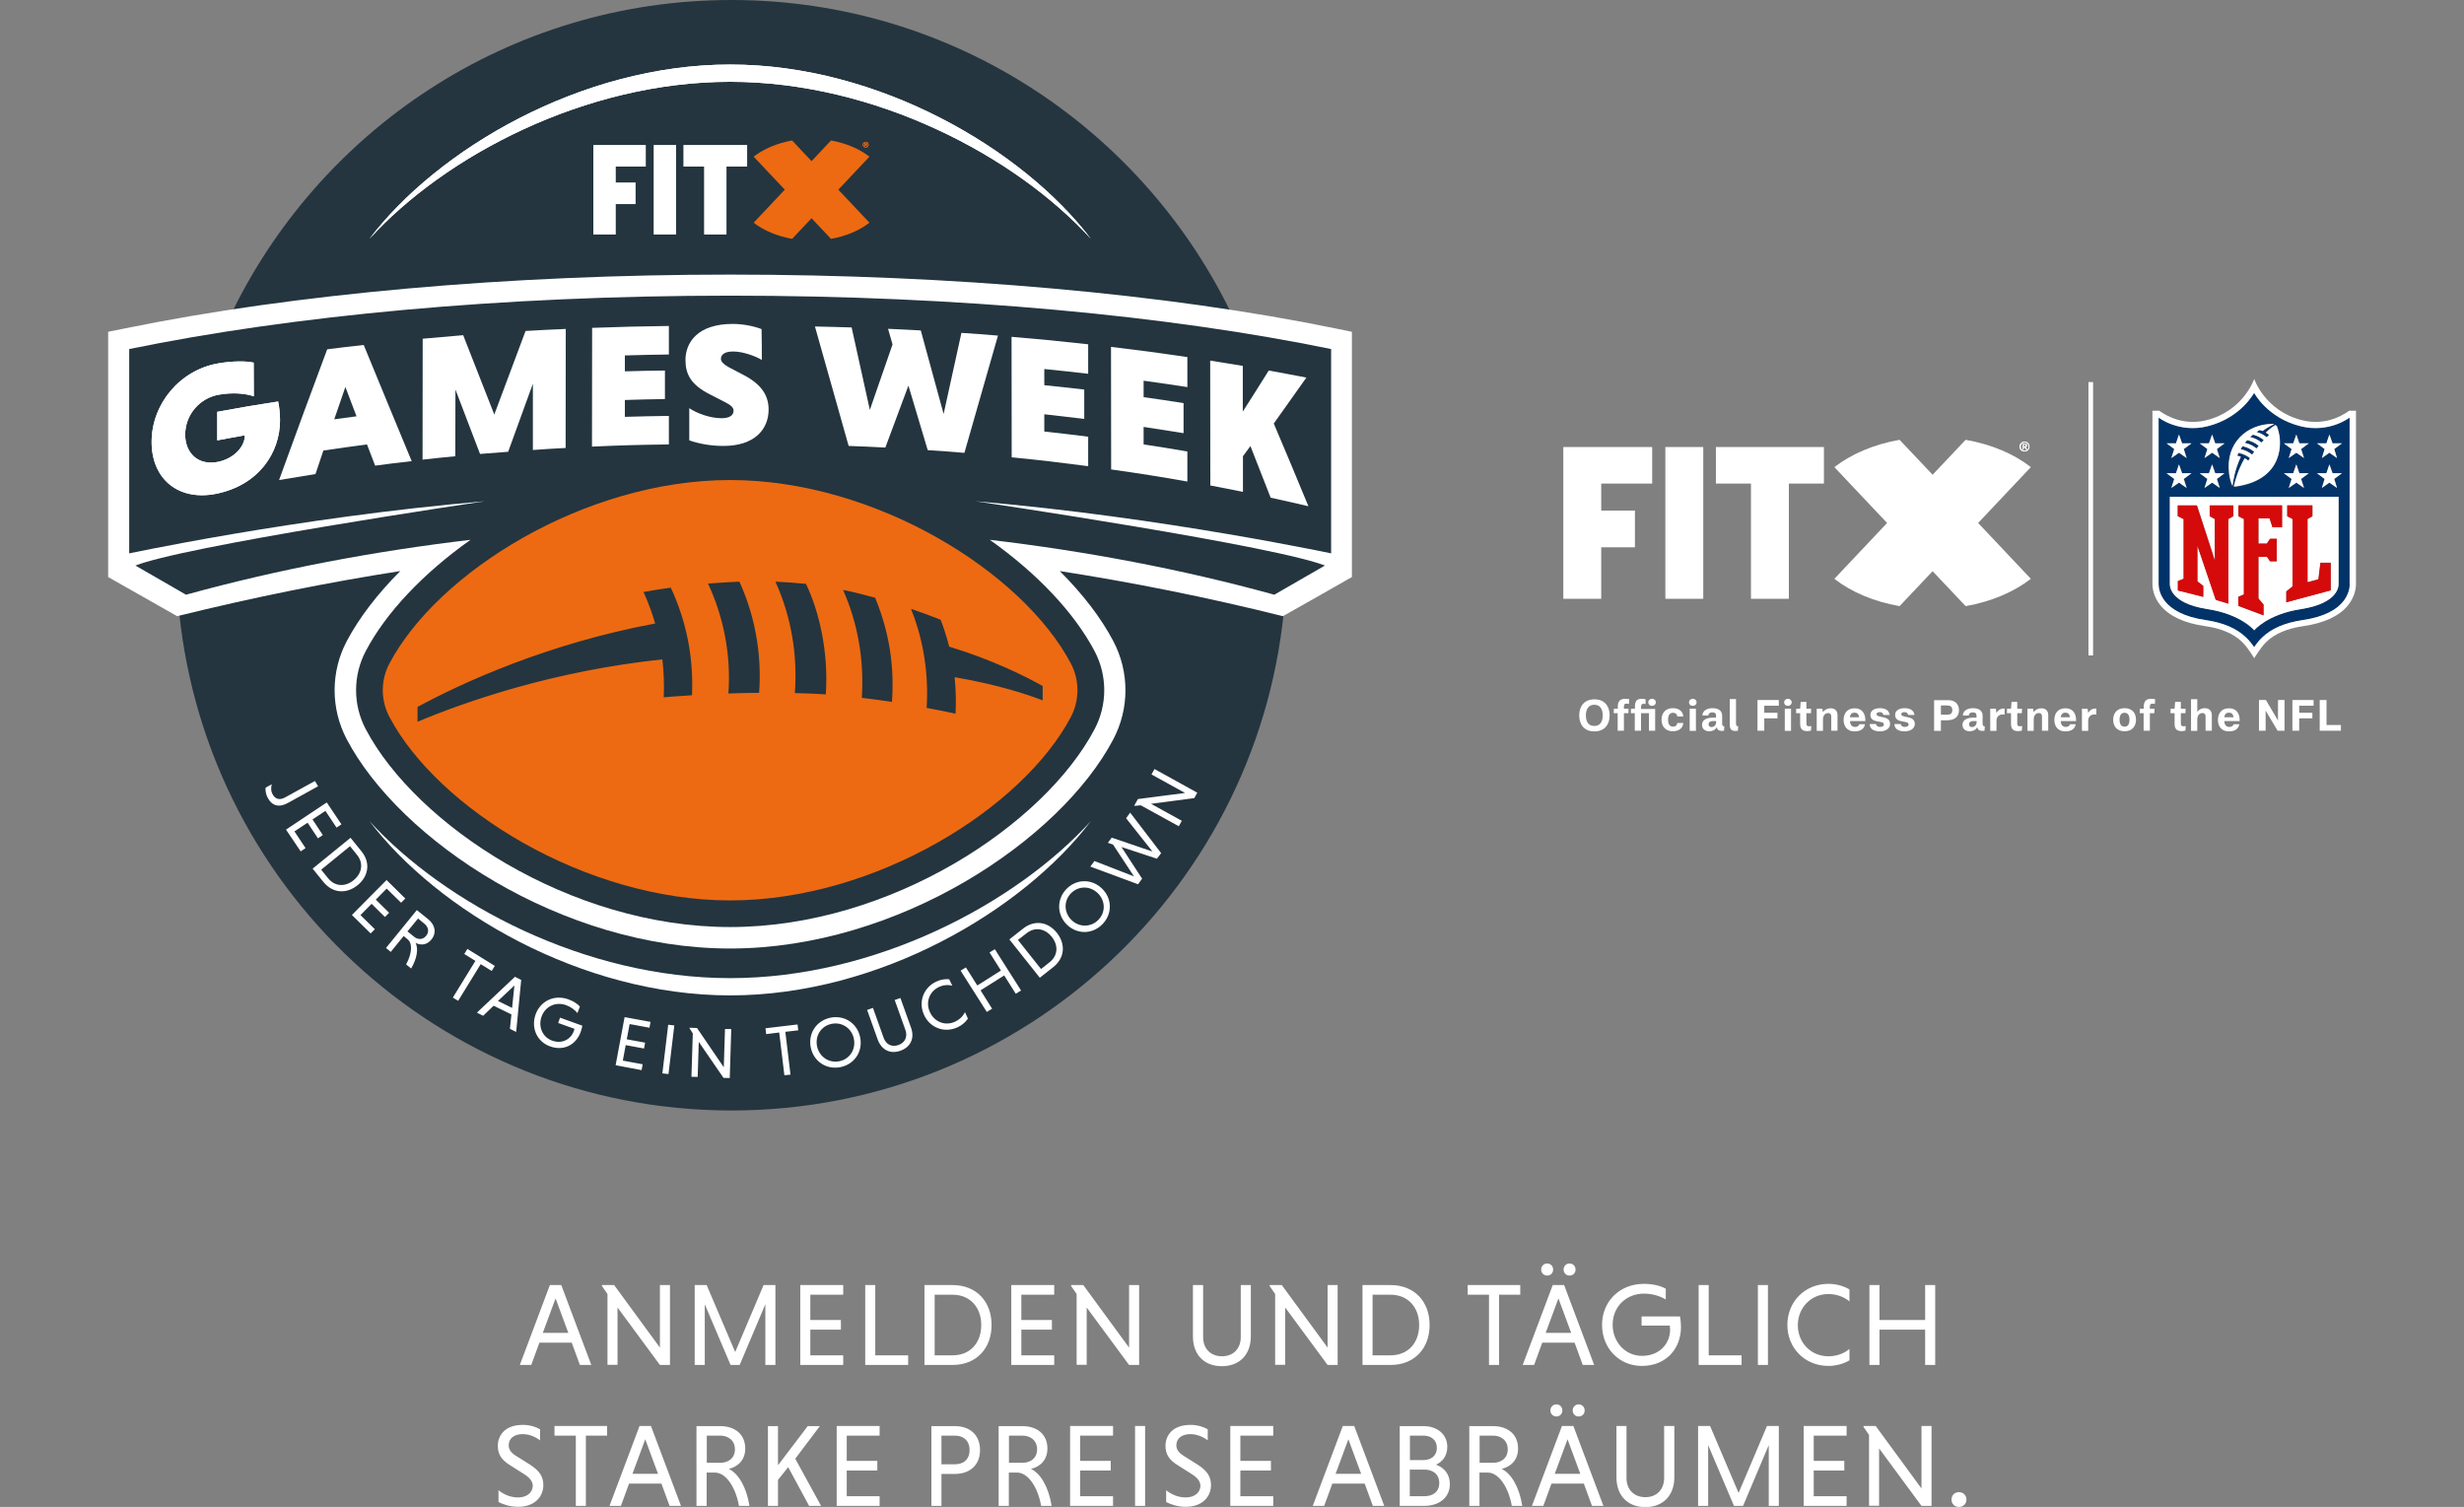 <?xml version="1.0" encoding="utf-8"?>
<!-- Generator: Adobe Illustrator 27.8.0, SVG Export Plug-In . SVG Version: 6.00 Build 0)  -->
<svg version="1.1" id="Ebene_1" xmlns="http://www.w3.org/2000/svg" xmlns:xlink="http://www.w3.org/1999/xlink" x="0px" y="0px"
	 viewBox="0 0 1813.5 1109.1" style="enable-background:new 0 0 1813.5 1109.1;" xml:space="preserve">
<rect x="0" y="0" width="1813.5" height="1109.1" fill="#808080" stroke="none"/>
<style type="text/css">
	.st0{fill:#FFFFFF;}
	.st1{fill:#013369;}
	.st2{fill:#D50A0A;}
	.st3{fill:#ED6A12;}
	.st4{fill:#24353F;}
</style>
<g>
	<g>
		<path class="st0" d="M1436.3,1103.7c0,3.1,2.3,5.4,5.5,5.4c3.1,0,5.5-2.3,5.5-5.4c0-3.2-2.4-5.5-5.5-5.5
			C1438.6,1098.2,1436.3,1100.5,1436.3,1103.7 M1414.2,1108.3h7.4v-58.8h-7.4v46l-33.7-46h-9v0.6l4.1,6v52.1h7.4v-42.2
			L1414.2,1108.3z M1359.1,1108.3v-7.1h-24.2v-18.9h22.5v-7.1h-22.5v-18.6h24.2v-7.1h-31.6v58.8H1359.1z M1282.9,1108.3l18.9-44.7
			v44.7h7.4v-58.8h-8.7l-20.9,49.3l-21-49.3h-8.8v58.8h7.4v-44.7l19,44.7H1282.9z M1224.8,1049.5v38.3c0,8.4-5.4,14.1-13.8,14.1
			c-8.5,0-13.9-5.7-13.9-14.1v-38.3h-7.4v37.8c0,13.4,8.2,21.9,21.3,21.9c13,0,21.3-8.5,21.3-21.9v-37.8H1224.8z M1157.5,1038.1
			c0,2.5,1.9,4.4,4.3,4.4c2.7,0,4.5-1.9,4.5-4.4c0-2.5-1.8-4.5-4.5-4.5C1159.4,1033.6,1157.5,1035.6,1157.5,1038.1 M1141.1,1038.1
			c0,2.5,1.9,4.4,4.4,4.4c2.6,0,4.4-1.9,4.4-4.4c0-2.5-1.8-4.5-4.4-4.5C1143,1033.6,1141.1,1035.6,1141.1,1038.1 M1153.7,1059.3
			l9.4,25.4h-18.8L1153.7,1059.3z M1171.7,1108.3h8.4l-22.1-58.8h-8.4l-22.1,58.8h8.4l6-16.4h23.8L1171.7,1108.3z M1109.7,1066.7
			c0,6.4-4.7,9.9-10.8,9.9h-9.9v-20h9.9C1105,1056.6,1109.7,1060.3,1109.7,1066.7 M1081.5,1108.3h7.4v-24.5h6.1
			c7.7,0,15,9.9,17.7,24.5h7.7c-2.2-13.9-8.2-23.9-15.2-27.2c6.8-1.6,12.1-6.6,12.1-15c0-10.4-7.5-16.5-18.5-16.5h-17.4V1108.3z
			 M1057.5,1065.6c0,6.2-4.6,9-9.9,9h-9.9v-18h9.9C1052.9,1056.6,1057.5,1059.4,1057.5,1065.6 M1059.3,1091.5c0,6.7-5,9.7-10.9,9.7
			h-10.8v-19.6h10.8C1054.3,1081.6,1059.3,1084.8,1059.3,1091.5 M1030.2,1108.3h18.2c10.5,0,18.7-5.9,18.7-16
			c0-7.3-4.2-12.2-10.2-14.3c4.9-2.2,8.3-6.6,8.3-13.2c0-9.3-7.6-15.2-17.5-15.2h-17.5V1108.3z M992.4,1059.3l9.4,25.4H983
			L992.4,1059.3z M1010.4,1108.3h8.4l-22.1-58.8h-8.4l-22.1,58.8h8.4l6-16.4h23.8L1010.4,1108.3z M937.1,1108.3v-7.1h-24.2v-18.9
			h22.5v-7.1h-22.5v-18.6h24.2v-7.1h-31.6v58.8H937.1z M888.8,1051.9c-3.1-1.8-7.5-3.2-12.6-3.2c-13.3,0-18.4,7.9-18.4,15.4
			c0,5.9,2.4,10.3,9.2,14.4l10.1,6.4c4.3,2.7,6.4,5.5,6.4,8.6c0,4.6-3.8,8.6-10.9,8.6c-6.1,0-11.1-2.7-14.3-5.3v8.7
			c3.4,1.7,8.5,3.5,14.4,3.5c12.4,0,18.6-7.6,18.6-16c0-6.1-2.7-10.5-9.9-15.1l-10.2-6.4c-3.7-2.3-5.4-4.8-5.4-7.8
			c0-4.9,3.9-8.2,10.3-8.2c4.9,0,9.6,2.1,12.8,4.6V1051.9z M835.4,1108.3h7.4v-58.8h-7.4V1108.3z M819.2,1108.3v-7.1h-24.2v-18.9
			h22.5v-7.1h-22.5v-18.6h24.2v-7.1h-31.6v58.8H819.2z M763.3,1066.7c0,6.4-4.7,9.9-10.8,9.9h-9.9v-20h9.9
			C758.6,1056.6,763.3,1060.3,763.3,1066.7 M735.1,1108.3h7.4v-24.5h6.1c7.7,0,15,9.9,17.7,24.5h7.7c-2.2-13.9-8.2-23.9-15.2-27.2
			c6.8-1.6,12.1-6.6,12.1-15c0-10.4-7.5-16.5-18.5-16.5h-17.4V1108.3z M713.6,1067.2c0,7.2-4.7,10.5-10.8,10.5h-9.9v-21.1h9.9
			C708.9,1056.6,713.6,1060.1,713.6,1067.2 M685.5,1108.3h7.4v-23.5h9.9c11,0,18.5-6.5,18.5-17.6c0-11.1-7.5-17.6-18.5-17.6h-17.3
			V1108.3z M647.4,1108.3v-7.1h-24.2v-18.9h22.5v-7.1h-22.5v-18.6h24.2v-7.1h-31.6v58.8H647.4z M565.2,1108.3h7.4v-19.1l7.5-9.4
			l15.4,28.5h8.8l-19-34.7l18.1-24h-8.9l-21.9,28.8v-28.8h-7.4V1108.3z M540.9,1066.7c0,6.4-4.7,9.9-10.8,9.9h-9.9v-20h9.9
			C536.2,1056.6,540.9,1060.3,540.9,1066.7 M512.7,1108.3h7.4v-24.5h6.1c7.7,0,15,9.9,17.7,24.5h7.7c-2.2-13.9-8.2-23.9-15.2-27.2
			c6.8-1.6,12.1-6.6,12.1-15c0-10.4-7.5-16.5-18.5-16.5h-17.4V1108.3z M474.9,1059.3l9.4,25.4h-18.8L474.9,1059.3z M492.8,1108.3
			h8.4l-22.1-58.8h-8.4l-22.1,58.8h8.4l6-16.4h23.8L492.8,1108.3z M423.8,1108.3h7.4v-51.7h15.6v-7.1h-38.7v7.1h15.7V1108.3z
			 M397.4,1051.9c-3.1-1.8-7.5-3.2-12.6-3.2c-13.3,0-18.4,7.9-18.4,15.4c0,5.9,2.4,10.3,9.2,14.4l10.1,6.4c4.3,2.7,6.4,5.5,6.4,8.6
			c0,4.6-3.8,8.6-10.9,8.6c-6.1,0-11.1-2.7-14.3-5.3v8.7c3.4,1.7,8.5,3.5,14.4,3.5c12.4,0,18.6-7.6,18.6-16c0-6.1-2.7-10.5-9.9-15.1
			l-10.2-6.4c-3.7-2.3-5.4-4.8-5.4-7.8c0-4.9,3.9-8.2,10.3-8.2c4.9,0,9.6,2.1,12.8,4.6V1051.9z"/>
		<path class="st0" d="M1416.9,1004.6h7.4v-58.8h-7.4v25.7h-33.6v-25.7h-7.4v58.8h7.4v-26h33.6V1004.6z M1361.2,992.8
			c-3.9,3.3-9.3,5.4-15.5,5.4c-12.9,0-22.5-10-22.5-22.9c0-12.8,9.7-22.9,22.5-22.9c6.1,0,11.5,2.1,15.5,5.4V949
			c-4.4-2.6-9.8-4.1-15.5-4.1c-17.2,0-30.2,13-30.2,30.2c0,17.2,13,30.2,30.2,30.2c5.7,0,11.1-1.5,15.5-4.1V992.8z M1293.8,1004.6
			h7.4v-58.8h-7.4V1004.6z M1281.8,1004.6v-7.1h-24.2v-51.7h-7.4v58.8H1281.8z M1225.9,948.4c-3.9-2.1-9.5-3.5-16-3.5
			c-17.9,0-30.8,13-30.8,30.2c0,17,12.4,30.2,29.3,30.2c18.1,0,28.8-12.9,28.8-28.7c0-2.6-0.3-5.7-0.7-7.7h-28.3v6.7h20.8
			c0.1,0.6,0.2,2.2,0.2,2.9c0,10.6-8,19.4-20.6,19.4c-12.7,0-21.7-10.5-21.7-22.9c0-13,9.7-22.9,23.1-22.9c6.3,0,12,1.9,16,4.3
			V948.4z M1150.8,934.4c0,2.5,1.9,4.4,4.3,4.4c2.7,0,4.5-1.9,4.5-4.4c0-2.5-1.8-4.5-4.5-4.5
			C1152.7,929.9,1150.8,931.9,1150.8,934.4 M1134.3,934.4c0,2.5,1.9,4.4,4.4,4.4c2.6,0,4.4-1.9,4.4-4.4c0-2.5-1.8-4.5-4.4-4.5
			C1136.2,929.9,1134.3,931.9,1134.3,934.4 M1147,955.6l9.4,25.4h-18.8L1147,955.6z M1164.9,1004.6h8.4l-22.1-58.8h-8.4l-22.1,58.8
			h8.4l6-16.4h23.8L1164.9,1004.6z M1095.9,1004.6h7.4v-51.7h15.6v-7.1h-38.7v7.1h15.7V1004.6z M1023.4,952.9
			c13.1,0,21.1,9.5,21.1,22.3c0,12.9-7.9,22.3-21.1,22.3h-13.2v-44.6H1023.4z M1002.8,1004.6h20.7c17.5,0,28.7-12.2,28.7-29.4
			c0-17.2-11.1-29.4-28.7-29.4h-20.7V1004.6z M977.1,1004.6h7.4v-58.8h-7.4v46l-33.7-46h-9v0.6l4.1,6v52.1h7.4v-42.2L977.1,1004.6z
			 M913.2,945.8v38.3c0,8.4-5.4,14.1-13.8,14.1c-8.5,0-13.9-5.7-13.9-14.1v-38.3H878v37.8c0,13.4,8.2,21.9,21.3,21.9
			c13,0,21.3-8.5,21.3-21.9v-37.8H913.2z M831,1004.6h7.4v-58.8H831v46l-33.7-46h-9v0.6l4.1,6v52.1h7.4v-42.2L831,1004.6z
			 M775.9,1004.6v-7.1h-24.2v-18.9h22.5v-7.1h-22.5v-18.6h24.2v-7.1h-31.6v58.8H775.9z M701.1,952.9c13.1,0,21.1,9.5,21.1,22.3
			c0,12.9-7.9,22.3-21.1,22.3h-13.2v-44.6H701.1z M680.4,1004.6h20.7c17.5,0,28.7-12.2,28.7-29.4c0-17.2-11.1-29.4-28.7-29.4h-20.7
			V1004.6z M668.4,1004.6v-7.1h-24.2v-51.7h-7.4v58.8H668.4z M620.6,1004.6v-7.1h-24.2v-18.9h22.5v-7.1h-22.5v-18.6h24.2v-7.1H589
			v58.8H620.6z M544.4,1004.6l18.9-44.7v44.7h7.4v-58.8H562l-20.9,49.3l-21-49.3h-8.8v58.8h7.4v-44.7l19,44.7H544.4z M485.7,1004.6
			h7.4v-58.8h-7.4v46l-33.7-46h-9v0.6l4.1,6v52.1h7.4v-42.2L485.7,1004.6z M408.9,955.6l9.4,25.4h-18.8L408.9,955.6z M426.8,1004.6
			h8.4l-22.1-58.8h-8.4l-22.1,58.8h8.4l6-16.4h23.8L426.8,1004.6z"/>
		<path class="st0" d="M1179.6,526.5c0-4.6-1.9-7.8-6.2-7.8c-4.2,0-6.2,3.2-6.2,7.8c0,4.6,1.9,7.8,6.2,7.8
			C1177.7,534.3,1179.6,531.1,1179.6,526.5 M1162.3,526.5c0-6.6,3.6-11.8,11.2-11.8c7.6,0,11.2,5.2,11.2,11.8
			c0,6.6-3.6,11.8-11.2,11.8C1165.9,538.4,1162.3,533.1,1162.3,526.5"/>
		<path class="st0" d="M1195.2,520.1v1.5h3.4l-0.1,3.3h-3.3v12.9h-4.6v-12.9h-2.9l0.1-3.3h2.9v-1.4c0-4,1.6-5.9,5.5-5.9
			c1.1,0,2,0.2,2.9,0.3l-0.2,3.5c-0.5-0.2-1.2-0.2-1.7-0.2C1195.8,517.8,1195.2,518.4,1195.2,520.1"/>
		<path class="st0" d="M1213.1,516.9c0-1.4,1.1-2.6,2.8-2.6c1.7,0,2.8,1.2,2.8,2.6c0,1.4-1.1,2.6-2.8,2.6
			C1214.2,519.5,1213.1,518.4,1213.1,516.9 M1218.2,537.8h-4.6v-12.9h-5.8v12.9h-4.6v-12.9h-2.9l0.1-3.3h2.9v-1.4c0-4,1.2-5.9,5-5.9
			c1.1,0,2.1,0.2,2.9,0.4l-0.1,3.5c-0.5-0.2-1.1-0.2-1.5-0.2c-1.2,0-1.8,0.6-1.8,2.3v1.5h10.4V537.8z"/>
		<path class="st0" d="M1222.9,529.7c0-4.8,2.8-8.5,8.3-8.5c4.8,0,7.4,2.5,7.7,6.1h-4.4c-0.3-1.9-1.4-2.7-3.1-2.7
			c-2.3,0-3.7,1.6-3.7,5.1c0,3.6,1.4,5.1,3.7,5.1c1.7,0,2.8-0.8,3.1-2.7h4.4c-0.3,3.6-2.9,6.1-7.7,6.1
			C1225.7,538.2,1222.9,534.5,1222.9,529.7"/>
		<path class="st0" d="M1243.6,521.6h4.6v16.3h-4.6V521.6z M1243.1,516.9c0-1.4,1.1-2.6,2.8-2.6c1.7,0,2.8,1.2,2.8,2.6
			c0,1.4-1.1,2.6-2.8,2.6C1244.2,519.5,1243.1,518.4,1243.1,516.9"/>
		<path class="st0" d="M1263.1,531.3v-0.6c-4-0.3-5.6,0.5-5.6,2.4c0,1.4,1,2,2.1,2C1261.6,535.1,1263.1,533.7,1263.1,531.3
			 M1269.1,534.6l-0.2,3.2c-3.6,0.5-5-0.6-5.3-2.5h-0.1c-1.2,2.1-3.2,2.9-5.5,2.9c-3,0-5.3-1.6-5.3-4.7c0-5.1,6.3-5.6,10.3-5.3v-1.5
			c0-1.7-0.9-2.4-2.7-2.4c-2.1,0-3,1.2-3,2.3h-4.3c0-3.3,3.1-5.4,7.4-5.4c4.3,0,7.1,1.9,7.1,5.5v5.9
			C1267.6,533.9,1267.9,534.6,1269.1,534.6"/>
		<path class="st0" d="M1273.1,533.4v-18.9h4.6v17.9c0,1.6,0.3,2.1,1.6,2.1l-0.2,3.3C1275.2,538.5,1273.1,537.5,1273.1,533.4"/>
	</g>
	<polygon class="st0" points="1298.5,519.4 1298.5,524.6 1308.2,524.6 1308.2,528.7 1298.5,528.7 1298.5,537.8 1293.5,537.8 
		1293.5,515.2 1309.2,515.2 1309.2,519.4 	"/>
	<g>
		<path class="st0" d="M1313.6,521.6h4.6v16.3h-4.6V521.6z M1313.1,516.9c0-1.4,1.1-2.6,2.8-2.6c1.7,0,2.8,1.2,2.8,2.6
			c0,1.4-1.1,2.6-2.8,2.6C1314.2,519.5,1313.1,518.4,1313.1,516.9"/>
		<path class="st0" d="M1333.1,534.3l-0.2,3.4c-0.8,0.2-1.7,0.4-2.8,0.4c-3.5,0-5.2-1.5-5.2-5.4v-7.8h-3l0.1-3.3h2.9l0.4-5h4.2v5
			h3.5l-0.1,3.3h-3.4v7.4c0,1.7,0.5,2.2,1.8,2.2C1331.9,534.6,1332.6,534.5,1333.1,534.3"/>
		<path class="st0" d="M1352.4,526.3v11.5h-4.6v-10.4c0-0.8-0.1-2.6-2.4-2.6c-1.3,0-3.7,0.9-3.7,4.8v8.3h-4.6v-16.3h4.2l0.3,2.5
			c1.4-1.8,3.4-2.8,5.6-2.8C1350.1,521.2,1352.4,522.8,1352.4,526.3"/>
		<path class="st0" d="M1361.5,527.9h6.8c-0.3-2.5-1.7-3.4-3.4-3.4C1363.2,524.5,1361.8,525.4,1361.5,527.9 M1372.9,530.7h-11.3
			c0.1,3.2,1.8,4.3,3.7,4.3c1.6,0,2.7-0.6,3.2-2h4.1c-0.4,3.1-2.9,5.3-7.6,5.3c-5.5,0-8.1-3.7-8.1-8.5c0-4.8,2.7-8.5,8-8.5
			C1370.2,521.2,1373.1,524.9,1372.9,530.7"/>
		<path class="st0" d="M1376.1,532.9h4.7c0.1,1.2,1,2.1,3,2.1c1.6,0,2.7-0.5,2.7-1.8c0-1.6-1.6-1.7-4.4-2.2
			c-2.2-0.4-5.5-1.1-5.5-4.8c0-3.2,2.9-5,7-5c4.5,0,6.9,2,7.2,5l-4.6,0c-0.3-1.5-1.3-2.1-2.7-2.1c-1.3,0-2.4,0.5-2.4,1.5
			c0,1.2,1.5,1.6,3.5,2c3,0.6,6.5,1.2,6.5,5.2c0,3.5-3.4,5.5-7.6,5.5C1378.5,538.2,1376.1,536.1,1376.1,532.9"/>
		<path class="st0" d="M1394.3,532.9h4.7c0.1,1.2,1,2.1,3,2.1c1.6,0,2.7-0.5,2.7-1.8c0-1.6-1.6-1.7-4.4-2.2
			c-2.2-0.4-5.5-1.1-5.5-4.8c0-3.2,2.9-5,7-5c4.5,0,6.9,2,7.2,5l-4.6,0c-0.3-1.5-1.3-2.1-2.7-2.1c-1.3,0-2.4,0.5-2.4,1.5
			c0,1.2,1.5,1.6,3.5,2c3,0.6,6.5,1.2,6.5,5.2c0,3.5-3.4,5.5-7.6,5.5C1396.7,538.2,1394.3,536.1,1394.3,532.9"/>
		<path class="st0" d="M1436.9,522.6c0-2.6-1.5-3.4-4.2-3.4h-4.2v6.8h4.2C1435.3,526.1,1436.9,525.2,1436.9,522.6 M1441.8,522.7
			c0,4.7-3.2,7.4-8.5,7.4l-4.8,0v7.8h-5v-22.6h10.1C1439.1,515.2,1441.8,518.4,1441.8,522.7"/>
		<path class="st0" d="M1454.8,531.3v-0.6c-4-0.3-5.6,0.5-5.6,2.4c0,1.4,1,2,2.1,2C1453.3,535.1,1454.8,533.7,1454.8,531.3
			 M1460.8,534.6l-0.2,3.2c-3.6,0.5-5-0.6-5.3-2.5h-0.1c-1.2,2.1-3.2,2.9-5.5,2.9c-3,0-5.3-1.6-5.3-4.7c0-5.1,6.3-5.6,10.3-5.3v-1.5
			c0-1.7-0.9-2.4-2.7-2.4c-2.1,0-3,1.2-3,2.3h-4.3c0-3.3,3.1-5.4,7.4-5.4c4.3,0,7.1,1.9,7.1,5.5v5.9
			C1459.3,533.9,1459.6,534.6,1460.8,534.6"/>
		<path class="st0" d="M1475.4,521.5v4.4c-3.5-0.5-6,1-6,4.7v7.3h-4.6v-16.3h4.2l0.4,3.2C1470.8,522.3,1472.9,521.3,1475.4,521.5"/>
		<path class="st0" d="M1488.3,534.3l-0.2,3.4c-0.8,0.2-1.7,0.4-2.8,0.4c-3.5,0-5.2-1.5-5.2-5.4v-7.8h-3l0.1-3.3h2.9l0.4-5h4.2v5
			h3.5l-0.1,3.3h-3.4v7.4c0,1.7,0.5,2.2,1.8,2.2C1487.1,534.6,1487.8,534.5,1488.3,534.3"/>
		<path class="st0" d="M1507.5,526.3v11.5h-4.6v-10.4c0-0.8-0.1-2.6-2.4-2.6c-1.3,0-3.7,0.9-3.7,4.8v8.3h-4.6v-16.3h4.2l0.3,2.5
			c1.4-1.8,3.4-2.8,5.6-2.8C1505.2,521.2,1507.5,522.8,1507.5,526.3"/>
		<path class="st0" d="M1516.7,527.9h6.8c-0.3-2.5-1.7-3.4-3.4-3.4C1518.4,524.5,1517,525.4,1516.7,527.9 M1528,530.7h-11.3
			c0.1,3.2,1.8,4.3,3.7,4.3c1.6,0,2.7-0.6,3.2-2h4.1c-0.4,3.1-2.9,5.3-7.6,5.3c-5.5,0-8.1-3.7-8.1-8.5c0-4.8,2.7-8.5,8-8.5
			C1525.4,521.2,1528.2,524.9,1528,530.7"/>
		<path class="st0" d="M1542.9,521.5v4.4c-3.5-0.5-6,1-6,4.7v7.3h-4.6v-16.3h4.2l0.4,3.2C1538.3,522.3,1540.3,521.3,1542.9,521.5"/>
		<path class="st0" d="M1567.3,529.7c0-3.6-1.4-5.1-3.7-5.1c-2.3,0-3.6,1.6-3.6,5.1c0,3.6,1.4,5.1,3.6,5.1
			C1565.9,534.9,1567.3,533.3,1567.3,529.7 M1555.3,529.7c0-4.8,2.8-8.5,8.4-8.5c5.6,0,8.4,3.7,8.4,8.5c0,4.8-2.8,8.5-8.4,8.5
			C1558,538.2,1555.3,534.5,1555.3,529.7"/>
		<path class="st0" d="M1582.3,520.1v1.5h3.4l-0.1,3.3h-3.3v12.9h-4.6v-12.9h-2.9l0.1-3.3h2.9v-1.4c0-4,1.6-5.9,5.5-5.9
			c1.1,0,2,0.2,2.9,0.3l-0.2,3.5c-0.5-0.2-1.2-0.2-1.7-0.2C1582.9,517.8,1582.3,518.4,1582.3,520.1"/>
		<path class="st0" d="M1608.7,534.3l-0.2,3.4c-0.8,0.2-1.7,0.4-2.8,0.4c-3.5,0-5.2-1.5-5.2-5.4v-7.8h-3l0.1-3.3h2.9l0.4-5h4.2v5
			h3.5l-0.1,3.3h-3.4v7.4c0,1.7,0.5,2.2,1.8,2.2C1607.4,534.6,1608.1,534.5,1608.7,534.3"/>
		<path class="st0" d="M1627.9,526.3v11.5h-4.6v-10.4c0-0.8-0.1-2.6-2.4-2.6c-1.3,0-3.7,0.9-3.7,4.8v8.3h-4.6v-23.3h4.6v9.3
			c1.3-1.8,3.3-2.7,5.5-2.7C1625.6,521.2,1627.9,522.8,1627.9,526.3"/>
		<path class="st0" d="M1637.1,527.9h6.8c-0.3-2.5-1.7-3.4-3.4-3.4C1638.8,524.5,1637.3,525.4,1637.1,527.9 M1648.4,530.7h-11.3
			c0.1,3.2,1.8,4.3,3.7,4.3c1.6,0,2.7-0.6,3.2-2h4.1c-0.4,3.1-2.9,5.3-7.6,5.3c-5.5,0-8.1-3.7-8.1-8.5c0-4.8,2.7-8.5,8-8.5
			C1645.8,521.2,1648.6,524.9,1648.4,530.7"/>
	</g>
	<polygon class="st0" points="1681.4,515.2 1681.4,537.8 1676.3,537.8 1667.5,523 1667.5,537.8 1662.6,537.8 1662.6,515.2 
		1667.7,515.2 1676.6,530.3 1676.6,515.2 	"/>
	<polygon class="st0" points="1692.2,519.4 1692.2,524.6 1701.9,524.6 1701.9,528.7 1692.2,528.7 1692.2,537.8 1687.2,537.8 
		1687.2,515.2 1702.8,515.2 1702.8,519.4 	"/>
	<polygon class="st0" points="1722.9,533.6 1722.9,537.8 1707.3,537.8 1707.3,515.2 1712.3,515.2 1712.3,533.6 	"/>
	<g>
		<path class="st1" d="M1662.4,328c-2.8-2.3-6-3.6-8.5-4.1c-0.6,0.6-1.2,1.3-1.7,2c3.3,0.7,6.2,2.1,8.6,4.1
			C1661.3,329.4,1661.9,328.7,1662.4,328"/>
		<path class="st1" d="M1659,332.5c-2-1.7-5-3.4-8.6-4.1c-0.5,0.8-1.4,2.2-1.4,2.2c2.9,0.6,5.9,1.9,8.5,4
			C1658,334,1658.5,333.3,1659,332.5"/>
		<path class="st1" d="M1666.2,323.9c-1.7-1.4-4.2-3.1-7.9-4c-0.6,0.5-1.4,1.1-2.1,1.8c3,0.6,5.8,2,8.3,4
			C1665,325.1,1665.6,324.5,1666.2,323.9"/>
		<path class="st1" d="M1718,330.5l2.1,6.6l-5.6-3.9l-5.6,3.9l2.1-6.6l-5.6-4.2h6.9l2.3-6.5l2.3,6.5h6.9L1718,330.5z M1718,352.5
			l2.1,6.6l-5.6-3.9l-5.6,3.9l2.1-6.6l-5.6-4.2h6.9l2.3-6.5l2.3,6.5h6.9L1718,352.5z M1693.5,448.3c-24.9,3.8-34.4,15.6-34.4,15.6
			s-9.6-11.8-34.4-15.6c-28.5-4.4-27.7-17.8-27.7-18.5v-64.2h124.2v64.2C1721.2,430.5,1722,443.9,1693.5,448.3 M1594.6,348.3h6.9
			l2.3-6.5l2.3,6.5h6.9l-5.6,4.2l2.1,6.6l-5.6-3.9l-5.6,3.9l2.1-6.6L1594.6,348.3z M1601.5,326.3l2.3-6.5l2.3,6.5h6.9l-5.6,4.2
			l2.1,6.6l-5.6-3.9l-5.6,3.9l2.1-6.6l-5.6-4.2H1601.5z M1625.8,348.3l2.3-6.5l2.3,6.5h6.9l-5.6,4.2l2.1,6.6l-5.6-3.9l-5.6,3.9
			l2.1-6.6l-5.6-4.2H1625.8z M1625.8,326.3l2.3-6.5l2.3,6.5h6.9l-5.6,4.2l2.1,6.6l-5.6-3.9l-5.6,3.9l2.1-6.6l-5.6-4.2H1625.8z
			 M1672.1,312c1.2,0,1.7,0.2,1.7,0.2s-4,1.5-8.6,5c0,0-1.1-0.5-2.3-0.7c-0.7,0.5-1.5,1-2.2,1.5c2.1,0.5,4.9,1.6,7.5,3.8
			c0.6-0.6,1.2-1.1,1.8-1.7c-0.6-0.5-1.6-1.2-2.5-1.7c4.1-4,7-5.5,7-5.5c0.6-0.1,0.9,0.7,1.1,1.1c2.5,6.1,3.1,13.6,1.2,20.8
			c-2.8,10.9-12.1,21-31.8,23.6c-0.4,0.1-0.9-0.1-1-0.3c0.9-4.2,3.1-12.1,7.9-20.5c0.9,0.5,1.8,1.1,2.7,1.8c0.3-0.5,0.7-1.1,1.2-2
			c-2.4-1.9-5.2-3.2-8.4-3.8c0,0-0.6,1.2-1,2.1c0,0,1.2,0.2,2.7,0.8c-4.3,9.1-5.7,17.6-6.1,21.4c-1.2-1.9-2.2-6.4-2.5-8.8
			C1637.5,325.7,1654.1,312.3,1672.1,312 M1687.8,348.3l2.3-6.5l2.3,6.5h6.9l-5.6,4.2l2.1,6.6l-5.6-3.9l-5.6,3.9l2.1-6.6l-5.6-4.2
			H1687.8z M1687.8,326.3l2.3-6.5l2.3,6.5h6.9l-5.6,4.2l2.1,6.6l-5.6-3.9l-5.6,3.9l2.1-6.6l-5.6-4.2H1687.8z M1693.3,313.7
			c-24.6-6.2-34.2-24.6-34.2-24.6s-9.6,18.5-34.2,24.6c-21.1,5.3-36.1-6.4-36.1-6.4v122.5c0,4.2,1.7,21.8,34.7,26.6
			c13,1.9,22.8,6.1,29.7,12.8c2.5,2.4,4.4,4.9,5.9,7.1c1.5-2.3,3.4-4.7,5.9-7.1c7-6.7,16.7-10.9,29.8-12.8
			c33-4.8,34.7-22.5,34.7-26.6V307.3C1729.4,307.3,1714.4,319,1693.3,313.7"/>
	</g>
	<polygon class="st0" points="1600.2,352.5 1594.6,348.3 1601.5,348.3 1603.7,341.8 1606,348.3 1612.9,348.3 1607.2,352.5 
		1609.3,359.1 1603.7,355.2 1598.1,359.1 	"/>
	<polygon class="st0" points="1624.6,352.5 1619,348.3 1625.8,348.3 1628.1,341.8 1630.4,348.3 1637.2,348.3 1631.6,352.5 
		1633.7,359.1 1628.1,355.2 1622.5,359.1 	"/>
	<polygon class="st0" points="1600.2,330.5 1594.6,326.3 1601.5,326.3 1603.7,319.8 1606,326.3 1612.9,326.3 1607.2,330.5 
		1609.3,337.1 1603.7,333.2 1598.1,337.1 	"/>
	<polygon class="st0" points="1624.6,330.5 1619,326.3 1625.8,326.3 1628.1,319.8 1630.4,326.3 1637.2,326.3 1631.6,330.5 
		1633.7,337.1 1628.1,333.2 1622.5,337.1 	"/>
	<polygon class="st0" points="1720,359.1 1714.4,355.2 1708.9,359.1 1710.9,352.5 1705.3,348.3 1712.2,348.3 1714.4,341.8 
		1716.7,348.3 1723.6,348.3 1718,352.5 	"/>
	<polygon class="st0" points="1695.7,359.1 1690.1,355.2 1684.5,359.1 1686.6,352.5 1680.9,348.3 1687.8,348.3 1690.1,341.8 
		1692.3,348.3 1699.2,348.3 1693.6,352.5 	"/>
	<polygon class="st0" points="1720,337.1 1714.4,333.2 1708.9,337.1 1710.9,330.5 1705.3,326.3 1712.2,326.3 1714.4,319.8 
		1716.7,326.3 1723.6,326.3 1718,330.5 	"/>
	<polygon class="st0" points="1695.7,337.1 1690.1,333.2 1684.5,337.1 1686.6,330.5 1680.9,326.3 1687.8,326.3 1690.1,319.8 
		1692.3,326.3 1699.2,326.3 1693.6,330.5 	"/>
	<g>
		<path class="st0" d="M1664.4,325.7c-2.5-2.1-5.3-3.4-8.3-4c0.7-0.7,1.5-1.3,2.1-1.8c3.7,0.9,6.2,2.6,7.9,4
			C1665.6,324.5,1665,325.1,1664.4,325.7 M1660.8,330.1c-2.4-2-5.3-3.5-8.6-4.1c0.5-0.6,1.1-1.3,1.7-2c2.5,0.4,5.7,1.8,8.5,4.1
			C1661.9,328.7,1661.3,329.4,1660.8,330.1 M1657.6,334.6c-2.6-2.1-5.6-3.5-8.5-4c0,0,0.9-1.5,1.4-2.2c3.6,0.7,6.5,2.4,8.6,4.1
			C1658.5,333.3,1658,334,1657.6,334.6 M1674.6,312.9c0,0-2.9,1.5-7,5.5c0.9,0.5,1.9,1.2,2.5,1.7c-0.6,0.5-1.2,1.1-1.8,1.7
			c-2.6-2.2-5.4-3.3-7.5-3.8c0.7-0.5,1.5-1,2.2-1.5c1.1,0.3,2.3,0.7,2.3,0.7c4.6-3.5,8.6-5,8.6-5s-0.5-0.2-1.7-0.2
			c-18,0.2-34.6,13.7-31.5,36.7c0.3,2.4,1.3,6.9,2.5,8.8c0.4-3.8,1.8-12.3,6.1-21.4c-1.5-0.5-2.7-0.8-2.7-0.8c0.4-0.9,1-2.1,1-2.1
			c3.2,0.6,6,1.9,8.4,3.8c-0.6,0.9-1,1.6-1.2,2c-0.8-0.7-1.7-1.2-2.7-1.8c-4.8,8.4-7,16.3-7.9,20.5c0,0.3,0.6,0.4,1,0.3
			c19.8-2.6,29-12.6,31.8-23.6c1.9-7.2,1.2-14.7-1.2-20.8C1675.5,313.5,1675.1,312.8,1674.6,312.9"/>
		<path class="st0" d="M1729.4,429.8c0,4.2-1.7,21.8-34.7,26.6c-13,1.9-22.8,6.1-29.8,12.8c-2.5,2.4-4.4,4.9-5.9,7.1
			c-1.5-2.3-3.4-4.7-5.9-7.1c-7-6.7-16.7-10.9-29.7-12.8c-33-4.8-34.7-22.5-34.7-26.6V307.3c0,0,15,11.7,36.1,6.4
			c24.6-6.2,34.2-24.6,34.2-24.6s9.6,18.5,34.2,24.6c21.1,5.3,36.1-6.4,36.1-6.4V429.8z M1729,302.3c-6.4,4.6-18.7,10.9-34.6,7
			c-27.5-6.8-35.3-30.4-35.3-30.4s-7.9,23.7-35.3,30.4c-15.8,3.9-28.2-2.4-34.6-7h-5v127.5c0,3.2,0.8,9.6,6,15.9
			c6.5,7.8,17.4,12.9,32.6,15.1c12.1,1.7,21,5.5,27.3,11.6c4.6,4.4,9,12.1,9,12.1s4.6-7.9,9-12.1c6.3-6.1,15.2-9.8,27.3-11.6
			c15.1-2.2,26.1-7.3,32.6-15.1c5.2-6.4,6-12.7,6-15.9V302.3H1729z"/>
		<path class="st0" d="M1715.4,434.5l-32.7,8.7v-7.9l4.6-3.8V382l-3.9-2.1v-8h18.6v8l-3.6,2.1v46.5l8-2.2l1.5-12.2h7.6V434.5z
			 M1679.6,388.1h-7.1l-2.1-6.6h-8.2v18.6h6.1l2.4-3.5h4.9v16.6h-4.9l-2.3-3.4h-6.2v30.7l3.7,4.5v7.9l-18.5-6.9v-6.7l4.1-1.7V382
			l-4.1-2.1v-8h32.2V388.1z M1643.7,379.9l-3.6,2.1v62.3l-9.3-2.8l-13.5-39.8l0,26.2l4.3,3.3v8.1l-18.7-4.8v-6.9l4.3-1.7v-43.9
			l-4.4-2.2V372h14.2l13.2,40.6l0-30.5l-3.8-2.1V372h17.4V379.9z M1721.2,429.8v-64.2H1597v64.2c0,0.7-0.8,14.1,27.7,18.5
			c24.9,3.8,34.4,15.6,34.4,15.6s9.6-11.8,34.4-15.6C1722,443.9,1721.2,430.5,1721.2,429.8"/>
	</g>
	<rect x="1537.1" y="281.2" class="st0" width="3.4" height="201.2"/>
	<polygon class="st2" points="1630.1,412.6 1630.1,382 1626.3,379.9 1626.3,372 1643.7,372 1643.7,379.9 1640.1,382 1640.1,444.3 
		1630.8,441.5 1617.3,401.7 1617.3,427.9 1621.6,431.2 1621.6,439.3 1602.9,434.6 1602.9,427.7 1607.1,426 1607.1,382.1 
		1602.8,379.9 1602.8,372 1616.9,372 	"/>
	<polygon class="st2" points="1662.2,440.5 1666,444.9 1666,452.9 1647.4,445.9 1647.4,439.2 1651.5,437.5 1651.5,382 1647.5,380 
		1647.5,372 1679.6,372 1679.6,388.1 1672.6,388.1 1670.4,381.5 1662.2,381.5 1662.2,400.1 1668.4,400.1 1670.8,396.5 1675.7,396.5 
		1675.7,413.1 1670.8,413.1 1668.5,409.8 1662.2,409.8 	"/>
	<polygon class="st2" points="1682.7,443.3 1682.7,435.3 1687.3,431.6 1687.3,382 1683.4,380 1683.4,372 1701.9,372 1701.9,380 
		1698.3,382 1698.3,428.5 1706.3,426.4 1707.8,414.2 1715.4,414.2 1715.4,434.5 	"/>
	<polygon class="st0" points="1216,355.9 1216,329 1150.6,329 1150.6,440.7 1178.5,440.7 1178.5,402.8 1203.3,402.8 1203.3,375.8 
		1178.5,375.8 1178.5,355.9 	"/>
	<rect x="1225.7" y="329" class="st0" width="27.9" height="111.7"/>
	<polygon class="st0" points="1288.7,355.9 1262.9,355.9 1262.9,329 1342.4,329 1342.4,355.9 1316.6,355.9 1316.6,440.7 
		1288.7,440.7 	"/>
	<g>
		<path class="st0" d="M1455.9,384.9l38.8-41.1c-12.4-9.7-29-16.8-48-20.1l-24.3,25.7l-24.3-25.7c-19,3.3-35.6,10.5-48,20.1
			l38.8,41.1l-38.8,41.1c12.4,9.7,29,16.8,48,20.1l24.3-25.7l24.3,25.7c19-3.3,35.6-10.5,48-20.1L1455.9,384.9z"/>
		<path class="st0" d="M1489.4,328.5h0.7c0.8,0,1.1-0.1,1.1-0.7c0-0.4-0.3-0.6-0.9-0.6h-0.9V328.5z M1489.4,330.9h-0.6v-4.2h1.6
			c1,0,1.5,0.4,1.5,1.2c0,0.8-0.5,1.1-1,1.2l1.1,1.9h-0.8l-1.1-1.9h-0.7V330.9z M1493.1,328.7c0-1.7-1.3-3-2.9-3c-1.7,0-3,1.3-3,3
			c0,1.7,1.3,3,3,3C1491.8,331.8,1493.1,330.5,1493.1,328.7 M1486.4,328.7c0-2,1.7-3.6,3.7-3.6c2,0,3.6,1.6,3.6,3.6
			c0,2.1-1.7,3.6-3.6,3.6C1488.1,332.4,1486.4,330.8,1486.4,328.7"/>
		<path class="st0" d="M1489.4,328.5h0.7c0.8,0,1.1-0.1,1.1-0.7c0-0.4-0.3-0.6-0.9-0.6h-0.9V328.5z M1489.4,330.9h-0.6v-4.2h1.6
			c1,0,1.5,0.4,1.5,1.2c0,0.8-0.5,1.1-1,1.2l1.1,1.9h-0.8l-1.1-1.9h-0.7V330.9z M1493.1,328.7c0-1.7-1.3-3-2.9-3c-1.7,0-3,1.3-3,3
			c0,1.7,1.3,3,3,3C1491.8,331.8,1493.1,330.5,1493.1,328.7 M1486.4,328.7c0-2,1.7-3.6,3.7-3.6c2,0,3.6,1.6,3.6,3.6
			c0,2.1-1.7,3.6-3.6,3.6C1488.1,332.4,1486.4,330.8,1486.4,328.7"/>
		<path class="st3" d="M788.2,488.4c-35.4-67.2-143.7-135.1-250.8-135.1c-107.1,0-215.4,67.9-250.8,135.1c-6.5,12.3-6.5,26.9,0,39.2
			c35.4,67.2,143.7,135.1,250.8,135.1c107.1,0,215.4-67.9,250.8-135.1C794.6,515.3,794.6,500.6,788.2,488.4 M509.3,511.7
			c-9.6,0.7-16,1-20.8,1.5c0.4-9.4,0.1-18.5-1-27.9c-79.7,8.4-144.5,30.9-180.2,45.9v-10.9c32.6-17.7,95.8-46.7,174.9-61.4
			c-3.8-13.3-8.6-23.2-8.6-23.2c8.7-1.6,20.1-3.2,20.1-3.2C505.6,458.1,510.5,484.7,509.3,511.7 M558.7,509.9
			c-8,0.1-15.6,0.2-22.6,0.5c2.1-29.2-3.9-57.2-15-80.9c0,0,15-1.1,23.1-1.4C557.5,457.2,560.5,486.6,558.7,509.9 M607.8,511.1
			c-7.8-0.6-15.5-0.8-22.8-1c2-27.1-2.2-55.4-14.3-82c7.2,0.3,15.1,0.9,22.5,1.6C602.8,449.8,609.9,479.4,607.8,511.1 M656.5,516.6
			c-7.5-1.1-14.9-2.2-22.2-3c1.8-28.3-3-55-13.8-79.4c8.5,1.6,16.5,3.9,23.6,5.7C656.9,470.9,657.8,497.2,656.5,516.6 M767.5,515.5
			c-11.6-4.5-33.4-11.7-64.9-17.1c1,9.1,1.1,20.2,0.7,26.9c-7-1.6-14.4-3-21.3-4.3c1.9-29.9-4.3-55.1-11.5-72.9
			c7.2,2.4,14.6,5.2,21.8,8c3.8,9.6,6.3,19.8,6.3,19.8c31.8,9.7,56,21.8,68.8,29V515.5z"/>
		<path class="st4" d="M984.2,250.1l-75.7-14.7C843.3,96.3,702.1,0,538.3,0c-163.6,0-304.7,96.2-370,235l-77.8,15.1v169.8L131,441
			c16.5,210.6,192.6,376.3,407.4,376.3c215.1,0,391.5-166.3,407.4-377.3l38.4-20.1V250.1z"/>
		<path class="st0" d="M186.8,291.7c-6.3-2.2-15.6-3-25.8-1.2c-14.1,2.5-24.7,14.8-24.7,29.4c0,13.8,9.8,22.8,23.8,20.1
			c12.8-2.5,20-12,20-18.8v-0.8c-8.1,1.4-12.1,2.2-20.2,3.7c0-8.4,0-12.6,0-21c17.9-3.3,26.9-4.8,44.8-7.6c0.8,3.5,1.4,8.8,1.4,13.8
			c0,23.8-15.5,47.7-46.9,54.1c-27.7,5.6-47.7-10.7-47.6-38.3c0-27.6,20.7-52.9,49.3-57.7c9.4-1.6,19.6-1.9,25.8-0.5
			C186.8,276.7,186.8,281.7,186.8,291.7"/>
		<path class="st0" d="M270.1,327.1c-12.8,1.7-19.3,2.6-32.1,4.5c-2.3,6.9-3.5,10.4-5.8,17.3c-10.7,1.7-16.1,2.6-26.8,4.4
			c14.2-39,21.2-58.2,35.4-96.2c10.7-1.4,16.1-2,26.9-3.2c14.1,34.4,21.2,51.4,35.3,85.5c-10.8,1.2-16.1,1.9-26.9,3.3
			C273.7,336.4,272.5,333.3,270.1,327.1 M246,308.6c6.6-0.9,9.8-1.3,16.4-2.2c-3.3-8.6-4.9-12.9-8.2-21.6
			C250.9,294.3,249.3,299.1,246,308.6"/>
		<path class="st0" d="M353.3,334.1c-7.2-19-10.9-28.4-18.1-47.4c0,19.7,0,29.5-0.1,49.1c-9.6,0.9-14.5,1.4-24.1,2.5
			c0-35.6,0.1-53.4,0.1-89c11.9-1.1,17.8-1.6,29.8-2.6c9.2,23.4,13.7,35.1,22.9,58.4c9.2-24.7,13.8-37,23-61.5
			c11.9-0.7,17.8-1,29.6-1.5c0,35,0,52.6-0.1,87.6c-9.7,0.5-14.5,0.8-24.1,1.5c0-19.5,0-29.3,0-48.8c-7.3,20-10.9,30-18.2,50.1
			C365.8,333.1,361.6,333.4,353.3,334.1"/>
		<path class="st0" d="M435.7,328.7c0-35,0-52.5,0.1-87.4c22.6-0.8,33.9-1.1,56.5-1.4c0,8.4,0,12.6,0,21c-13,0.2-19.4,0.3-32.4,0.7
			c0,4.7,0,7,0,11.7c11.8-0.3,17.7-0.5,29.5-0.6c0,8.4,0,12.6,0,21c-11.8,0.2-17.7,0.3-29.5,0.7c0,5,0,7.5,0,12.4
			c13-0.4,19.4-0.5,32.4-0.7c0,8.4,0,12.6,0,21C469.6,327.4,458.3,327.7,435.7,328.7"/>
		<path class="st0" d="M560.7,264.9c-4.8-2.9-13.8-6.1-20.7-6.2c-7-0.1-9.4,2.5-9.4,5.5c0,2,2.3,4.2,6.2,6.3
			c4.4,2.3,6.6,3.4,10.9,5.7c12.8,6.8,18,15,18,25.2c0,14.4-10.2,27-33.7,26.8c-9.2,0-18.3-1.8-24.7-4.1c0-9.5,0-14.2,0-23.7
			c5.3,3.7,15.2,7.4,23.7,7.4c5.7,0,8.9-1.9,8.9-5.6c0-2.1-1.8-4-6.4-6.3c-4.6-2.4-6.9-3.6-11.5-5.9c-13.5-6.9-17.5-14.7-17.5-25
			c0-12.7,8.7-26.8,35.4-26.6c6.7,0.1,14.3,1.4,20.6,3.8C560.7,251.2,560.7,255.8,560.7,264.9"/>
		<path class="st0" d="M599.8,240.3c10.8,0.2,16.2,0.4,27,0.7c5.3,24.2,8,36.3,13.4,60.7c6.7-19.3,10-28.9,16.7-48.2
			c-1.3-4.6-2-6.9-3.3-11.5c9.6,0.4,14.5,0.7,24.1,1.2c6.7,24.5,10.1,36.8,16.8,61.5c5.3-23.9,7.9-35.8,13.1-59.7
			c10.8,0.7,16.2,1.1,26.9,2c-9.9,34.6-14.8,51.9-24.7,86.3c-10.8-0.9-16.2-1.3-27-2c-5.7-19-8.5-28.5-14.2-47.5
			c-6.8,18.3-10.2,27.4-17,45.6c-10.8-0.6-16.2-0.8-27-1.2C614.7,293,609.7,275.4,599.8,240.3"/>
		<path class="st0" d="M744.6,336.6c0-35.5-0.1-53.2-0.1-88.7c22.6,1.9,33.8,3,56.4,5.5c0,8.7,0,13,0,21.7
			c-12.9-1.5-19.4-2.2-32.3-3.5c0,4.8,0,7.2,0,11.9c11.8,1.2,17.7,1.9,29.4,3.2c0,8.7,0,13,0,21.6c-11.8-1.4-17.7-2.1-29.4-3.4
			c0,5.1,0,7.6,0,12.7c12.9,1.4,19.4,2.2,32.3,3.8c0,8.7,0,13,0,21.7C778.4,340.2,767.2,338.8,744.6,336.6"/>
		<path class="st0" d="M817.8,345.5c0-36.1-0.1-54.1-0.1-90.2c22.5,2.7,33.8,4.2,56.2,7.5c0,8.8,0,13.3,0,22.1
			c-12.9-2-19.3-2.9-32.2-4.7c0,4.9,0,7.3,0,12.1c11.8,1.7,17.6,2.5,29.4,4.4c0,8.8,0,13.2,0,22.1c-11.7-1.9-17.6-2.8-29.4-4.6
			c0,5.2,0,7.8,0,12.9c12.9,1.9,19.3,3,32.2,5.2c0,8.8,0,13.3,0,22.1C851.6,350.5,840.3,348.7,817.8,345.5"/>
		<path class="st0" d="M890.7,265.4c9.6,1.5,14.4,2.3,24,3.9c0,13.4,0,20.1,0,33.6c7.7-12,11.5-18.1,19.1-30.2
			c11.1,2,16.6,3.1,27.7,5.2c-9.6,13.6-14.4,20.3-24,33.8c10.2,24.1,15.3,36.2,25.5,60.9c-11.1-2.6-16.7-3.9-27.8-6.3
			c-6-15.3-9-22.9-14.9-38c-2.2,3-3.3,4.5-5.5,7.5c0,10.5,0,15.7,0,26.2c-9.6-1.9-14.4-2.9-24-4.7
			C890.8,320.6,890.7,302.2,890.7,265.4"/>
		<path class="st0" d="M979.7,413.6c-16.7,9.7-25.1,14.5-41.8,24.1c-68.6-18.9-139.1-32.1-209.4-40.4c34.9,24.7,62.2,53.7,77.1,81.9
			c9.5,18,9.5,39.5,0,57.5c-36.9,70-149.9,145.6-268.2,145.6c-118.3,0-231.3-75.6-268.2-145.6c-9.5-18-9.5-39.5,0-57.5
			c14.8-28.2,42.2-57.2,77.1-81.9c-70.3,8.3-140.8,21.5-209.4,40.4c-16.7-9.6-25.1-14.4-41.8-24.1V256.9
			c119.2-24.5,273.6-39.3,442.3-39.3c168.7,0,323.1,14.8,442.3,39.3L979.7,413.6L979.7,413.6z M982.8,241.7
			c-124.2-25.5-282.4-39.6-445.4-39.6c-163,0-321.2,14.1-445.4,39.6l-12.4,2.5v180.5c20.3,11.5,30.5,17.3,50.8,28.8
			c55.8-13.8,110.3-24.8,164.2-33.2c-16.8,16.8-30.3,34.4-39.4,51.6c-11.9,22.6-11.9,49.6,0,72.2c39,74.1,157.9,154,282.1,154
			c124.2,0,243.1-79.9,282.1-154c11.9-22.6,11.9-49.6,0-72.2c-9.1-17.3-22.6-34.8-39.4-51.6c53.9,8.4,108.5,19.3,164.2,33.2
			c20.4-11.5,30.5-17.2,50.8-28.8h0V244.2L982.8,241.7z"/>
		<path class="st0" d="M89.3,408.5c0,0,128.2-27.8,267.6-39.6c0,0-227.4,33.6-259.3,48.2"/>
		<path class="st0" d="M985.5,408.5c0,0-128.2-27.8-267.6-39.6c0,0,227.4,33.6,259.3,48.2"/>
		<path class="st0" d="M537.4,60.2c106.9,0,210.1,54.8,265.5,115.6C753,110.1,647.2,47.5,537.4,47.5
			c-109.9,0-215.6,62.6-265.5,128.3C327.3,114.9,430.4,60.2,537.4,60.2"/>
		<path class="st3" d="M788.2,488.4c-35.4-67.2-143.7-135.1-250.8-135.1c-107.1,0-215.4,67.9-250.8,135.1c-6.5,12.3-6.5,26.9,0,39.2
			c35.4,67.2,143.7,135.1,250.8,135.1c107.1,0,215.4-67.9,250.8-135.1C794.6,515.3,794.6,500.6,788.2,488.4 M509.3,511.7
			c-9.6,0.7-16,1-20.8,1.5c0.4-9.4,0.1-18.5-1-27.9c-79.7,8.4-144.5,30.9-180.2,45.9v-10.9c32.6-17.7,95.8-46.7,174.9-61.4
			c-3.8-13.3-8.6-23.2-8.6-23.2c8.7-1.6,20.1-3.2,20.1-3.2C505.6,458.1,510.5,484.7,509.3,511.7 M558.7,509.9
			c-8,0.1-15.6,0.2-22.6,0.5c2.1-29.2-3.9-57.2-15-80.9c0,0,15-1.1,23.1-1.4C557.5,457.2,560.5,486.6,558.7,509.9 M607.8,511.1
			c-7.8-0.6-15.5-0.8-22.8-1c2-27.1-2.2-55.4-14.3-82c7.2,0.3,15.1,0.9,22.5,1.6C602.8,449.8,609.9,479.4,607.8,511.1 M656.5,516.6
			c-7.5-1.1-14.9-2.2-22.2-3c1.8-28.3-3-55-13.8-79.4c8.5,1.6,16.5,3.9,23.6,5.7C656.9,470.9,657.8,497.2,656.5,516.6 M767.5,515.5
			c-11.6-4.5-33.4-11.7-64.9-17.1c1,9.1,1.1,20.2,0.7,26.9c-7-1.6-14.4-3-21.3-4.3c1.9-29.9-4.3-55.1-11.5-72.9
			c7.2,2.4,14.6,5.2,21.8,8c3.8,9.6,6.3,19.8,6.3,19.8c31.8,9.7,56,21.8,68.8,29V515.5z"/>
		<path class="st0" d="M186.8,291.7c-6.3-2.2-15.6-3-25.8-1.2c-14.1,2.5-24.7,14.8-24.7,29.4c0,13.8,9.8,22.8,23.8,20.1
			c12.8-2.5,20-12,20-18.8v-0.8c-8.1,1.4-12.1,2.2-20.2,3.7c0-8.4,0-12.6,0-21c17.9-3.3,26.9-4.8,44.8-7.6c0.8,3.5,1.4,8.8,1.4,13.8
			c0,23.8-15.5,47.7-46.9,54.1c-27.7,5.6-47.7-10.7-47.6-38.3c0-27.6,20.7-52.9,49.3-57.7c9.4-1.6,19.6-1.9,25.8-0.5
			C186.8,276.7,186.8,281.7,186.8,291.7"/>
		<path class="st0" d="M537.4,60.2c106.9,0,210.1,54.8,265.5,115.6C753,110.1,647.2,47.5,537.4,47.5
			c-109.9,0-215.6,62.6-265.5,128.3C327.3,114.9,430.4,60.2,537.4,60.2"/>
	</g>
	<polygon class="st0" points="475.3,122.6 475.3,106.7 436.7,106.7 436.7,172.6 453.2,172.6 453.2,150.2 467.8,150.2 467.8,134.3 
		453.2,134.3 453.2,122.6 	"/>
	<rect x="481.1" y="106.7" class="st0" width="16.5" height="65.9"/>
	<polygon class="st0" points="518.2,122.6 503,122.6 503,106.7 549.9,106.7 549.9,122.6 534.7,122.6 534.7,172.6 518.2,172.6 	"/>
	<g>
		<path class="st3" d="M617,139.6l22.9-24.3c-7.3-5.7-17.1-9.9-28.3-11.9l-14.3,15.2l-14.3-15.2c-11.2,2-21,6.2-28.3,11.9l22.9,24.3
			l-22.9,24.3c7.3,5.7,17.1,9.9,28.3,11.9l14.3-15.2l14.3,15.2c11.2-2,21-6.2,28.3-11.9L617,139.6z"/>
		<path class="st3" d="M636.7,106.3h0.4c0.5,0,0.6-0.1,0.6-0.4c0-0.3-0.2-0.4-0.5-0.4h-0.5V106.3z M636.7,107.8h-0.4v-2.5h1
			c0.6,0,0.9,0.2,0.9,0.7c0,0.5-0.3,0.6-0.6,0.7l0.7,1.1h-0.5l-0.7-1.1h-0.4V107.8z M638.9,106.5c0-1-0.8-1.8-1.7-1.8
			c-1,0-1.7,0.8-1.7,1.8c0,1,0.8,1.8,1.7,1.8C638.1,108.3,638.9,107.5,638.9,106.5 M635,106.5c0-1.2,1-2.1,2.2-2.1
			c1.2,0,2.1,0.9,2.1,2.1c0,1.2-1,2.1-2.1,2.1C636,108.6,635,107.7,635,106.5"/>
		<path class="st3" d="M636.7,106.3h0.4c0.5,0,0.6-0.1,0.6-0.4c0-0.3-0.2-0.4-0.5-0.4h-0.5V106.3z M636.7,107.8h-0.4v-2.5h1
			c0.6,0,0.9,0.2,0.9,0.7c0,0.5-0.3,0.6-0.6,0.7l0.7,1.1h-0.5l-0.7-1.1h-0.4V107.8z M638.9,106.5c0-1-0.8-1.8-1.7-1.8
			c-1,0-1.7,0.8-1.7,1.8c0,1,0.8,1.8,1.7,1.8C638.1,108.3,638.9,107.5,638.9,106.5 M635,106.5c0-1.2,1-2.1,2.2-2.1
			c1.2,0,2.1,0.9,2.1,2.1c0,1.2-1,2.1-2.1,2.1C636,108.6,635,107.7,635,106.5"/>
		<path class="st0" d="M537.4,719.9c-106.9,0-210.1-54.8-265.5-115.6c49.9,65.7,155.6,128.3,265.5,128.3
			c109.9,0,215.6-62.6,265.5-128.3C747.5,665.1,644.3,719.9,537.4,719.9"/>
		<path class="st0" d="M879,587.4l2.2-4L849.7,566l-2.2,4l24.7,13.6l-34.7,4.5l-2.7,4.8l0.3,0.2l4.5-0.4l28,15.4l2.2-4l-22.6-12.5
			L879,587.4z M837.6,650.8l3-4.1l-15.2-23.3l26.1,8.6l3.1-4.1l-22.8-29.8l-3,4.1l19.4,24.5l-30-10.2l-2.8,3.8l3.8,1.3l15.4,23.4
			l-29.1-11.3l-3,4.1L837.6,650.8z M788.7,677.2c-5.6-5.4-6-14-0.5-19.7c5.5-5.7,14.1-5.6,19.7-0.2c5.7,5.5,6,14,0.5,19.7
			C802.9,682.6,794.3,682.6,788.7,677.2 M785.3,680.6c7.6,7.3,18.9,7.1,26.2-0.5c7.3-7.6,7.1-18.9-0.5-26.2
			c-7.6-7.3-18.9-7.1-26.2,0.5C777.6,661.9,777.8,673.3,785.3,680.6 M755.5,686.9c6.3-5,13.7-3.5,18.6,2.6
			c4.9,6.2,4.7,13.7-1.6,18.7l-6.3,5l-17-21.4L755.5,686.9z M765.3,719.6l10-7.9c8.4-6.7,9.1-16.8,2.6-25.1
			c-6.6-8.3-16.6-9.8-25-3.1l-10,7.9L765.3,719.6z M747.6,731.4l3.9-2.4l-19.3-30.4l-3.9,2.4l8.4,13.3l-17.4,11l-8.4-13.3l-3.9,2.4
			l19.3,30.4l3.9-2.4l-8.5-13.5l17.4-11L747.6,731.4z M710.2,744.9c-1.3,2.8-3.8,5.4-7.2,7c-7.1,3.4-15.1,0.4-18.5-6.8
			c-3.4-7.1-0.7-15.2,6.4-18.6c3.4-1.6,6.9-1.9,10-1l-2.3-4.8c-3.1-0.3-6.5,0.3-9.6,1.8c-9.5,4.5-13.3,15.2-8.8,24.7
			c4.5,9.5,15.2,13.3,24.7,8.8c3.2-1.5,5.7-3.7,7.5-6.3L710.2,744.9z M658.5,736l7.9,22.1c1.7,4.8-0.2,9.3-5.1,11
			c-4.9,1.8-9.2-0.4-10.9-5.2l-7.9-22.1l-4.3,1.5l7.8,21.8c2.8,7.7,9.3,10.9,16.8,8.2c7.5-2.7,10.5-9.3,7.7-17l-7.8-21.8L658.5,736z
			 M601.4,770.3c-1.7-7.7,2.7-15,10.4-16.7c7.7-1.7,14.9,3,16.6,10.7c1.7,7.7-2.7,15-10.4,16.7C610.3,782.7,603.2,778,601.4,770.3
			 M596.8,771.3c2.3,10.3,11.9,16.3,22.2,14c10.3-2.3,16.3-11.9,14-22.2c-2.3-10.3-11.9-16.3-22.2-14
			C600.5,751.5,594.5,761,596.8,771.3 M577.3,791.4l4.5-0.5l-3.8-31.5l9.5-1.1l-0.5-4.3l-23.6,2.8l0.5,4.3l9.6-1.2L577.3,791.4z
			 M532.5,793.3l4.6,0.1l1.1-36l-4.6-0.1l-0.9,28.2L513,756.6l-5.5-0.2l0,0.4l2.4,3.8l-1,31.9l4.6,0.1l0.8-25.8L532.5,793.3z
			 M487.5,790l4.5,0.5l4.3-35.8l-4.5-0.5L487.5,790z M472.2,787.6l0.8-4.3l-14.6-2.7l2.1-11.4l13.5,2.5l0.8-4.3l-13.5-2.5l2.1-11.2
			l14.6,2.7l0.8-4.3l-19.1-3.5l-6.6,35.4L472.2,787.6z M426.8,740.8c-1.8-2-4.8-4-8.5-5.3c-10.3-3.7-20.5,1.1-24.1,11.1
			c-3.5,9.8,0.9,20,10.6,23.5c10.5,3.8,19.3-1.5,22.6-10.6c0.5-1.5,1-3.3,1.2-4.6l-16.4-5.9l-1.4,3.9l12,4.3
			c-0.1,0.4-0.3,1.3-0.5,1.7c-2.2,6.1-8.7,9.6-15.9,7c-7.3-2.6-10.4-10.5-7.8-17.7c2.7-7.5,10.3-11.2,18.1-8.4
			c3.6,1.3,6.5,3.6,8.3,5.8L426.8,740.8z M378.6,725.3l-1.7,16.5l-10.4-5.1L378.6,725.3z M375.3,757.2l4.6,2.3l3.7-38.3l-4.6-2.3
			l-28,26.4l4.6,2.3l7.7-7.4l13.1,6.4L375.3,757.2z M333.3,734.2l3.9,2.4l16.6-27l8.1,5l2.3-3.7L344,698.4l-2.3,3.7l8.2,5.1
			L333.3,734.2z M313.6,688.8c-2.5,3-6.1,2.9-9,0.5l-4.7-3.8l7.8-9.5l4.7,3.9C315.3,682.2,316.1,685.8,313.6,688.8 M284.1,697.7
			l3.5,2.9l9.5-11.7l2.9,2.4c3.7,3,3.3,10.5-1.1,18.5l3.7,3c4.4-7.4,5.4-14.6,3.3-18.8c3.9,1.9,8.3,1.6,11.6-2.5
			c4-4.9,2.8-10.8-2.4-15l-8.3-6.7L284.1,697.7z M272.8,687l3.1-3.1l-10.6-10.4l8.2-8.3l9.8,9.7l3.1-3.1l-9.8-9.7l8-8.1l10.6,10.4
			l3.1-3.1l-13.8-13.6L259,673.4L272.8,687z M262.7,629.1c5.1,6.2,3.7,13.7-2.4,18.7c-6.1,5-13.7,4.9-18.8-1.4l-5.1-6.3l21.2-17.3
			L262.7,629.1z M230.1,639.3l8,9.9c6.8,8.3,16.9,8.9,25.1,2.3c8.2-6.7,9.6-16.7,2.8-25l-8-9.9L230.1,639.3z M221.3,626.6l3.6-2.4
			l-8.2-12.3l9.7-6.4l7.6,11.5l3.6-2.4l-7.6-11.5l9.5-6.3l8.2,12.3l3.6-2.4l-10.8-16.1l-30,20L221.3,626.6z M231.8,574.8l-22,12.1
			c-4.1,2.3-7.3,1.1-9.1-2.2c-1.4-2.5-1.3-5-0.7-7.5l-4.5,2.5c-0.3,1.7,0.1,4.9,1.6,7.6c3.3,6,8.5,7.2,14.9,3.6l22.1-12.2
			L231.8,574.8z"/>
	</g>
</g>
</svg>
